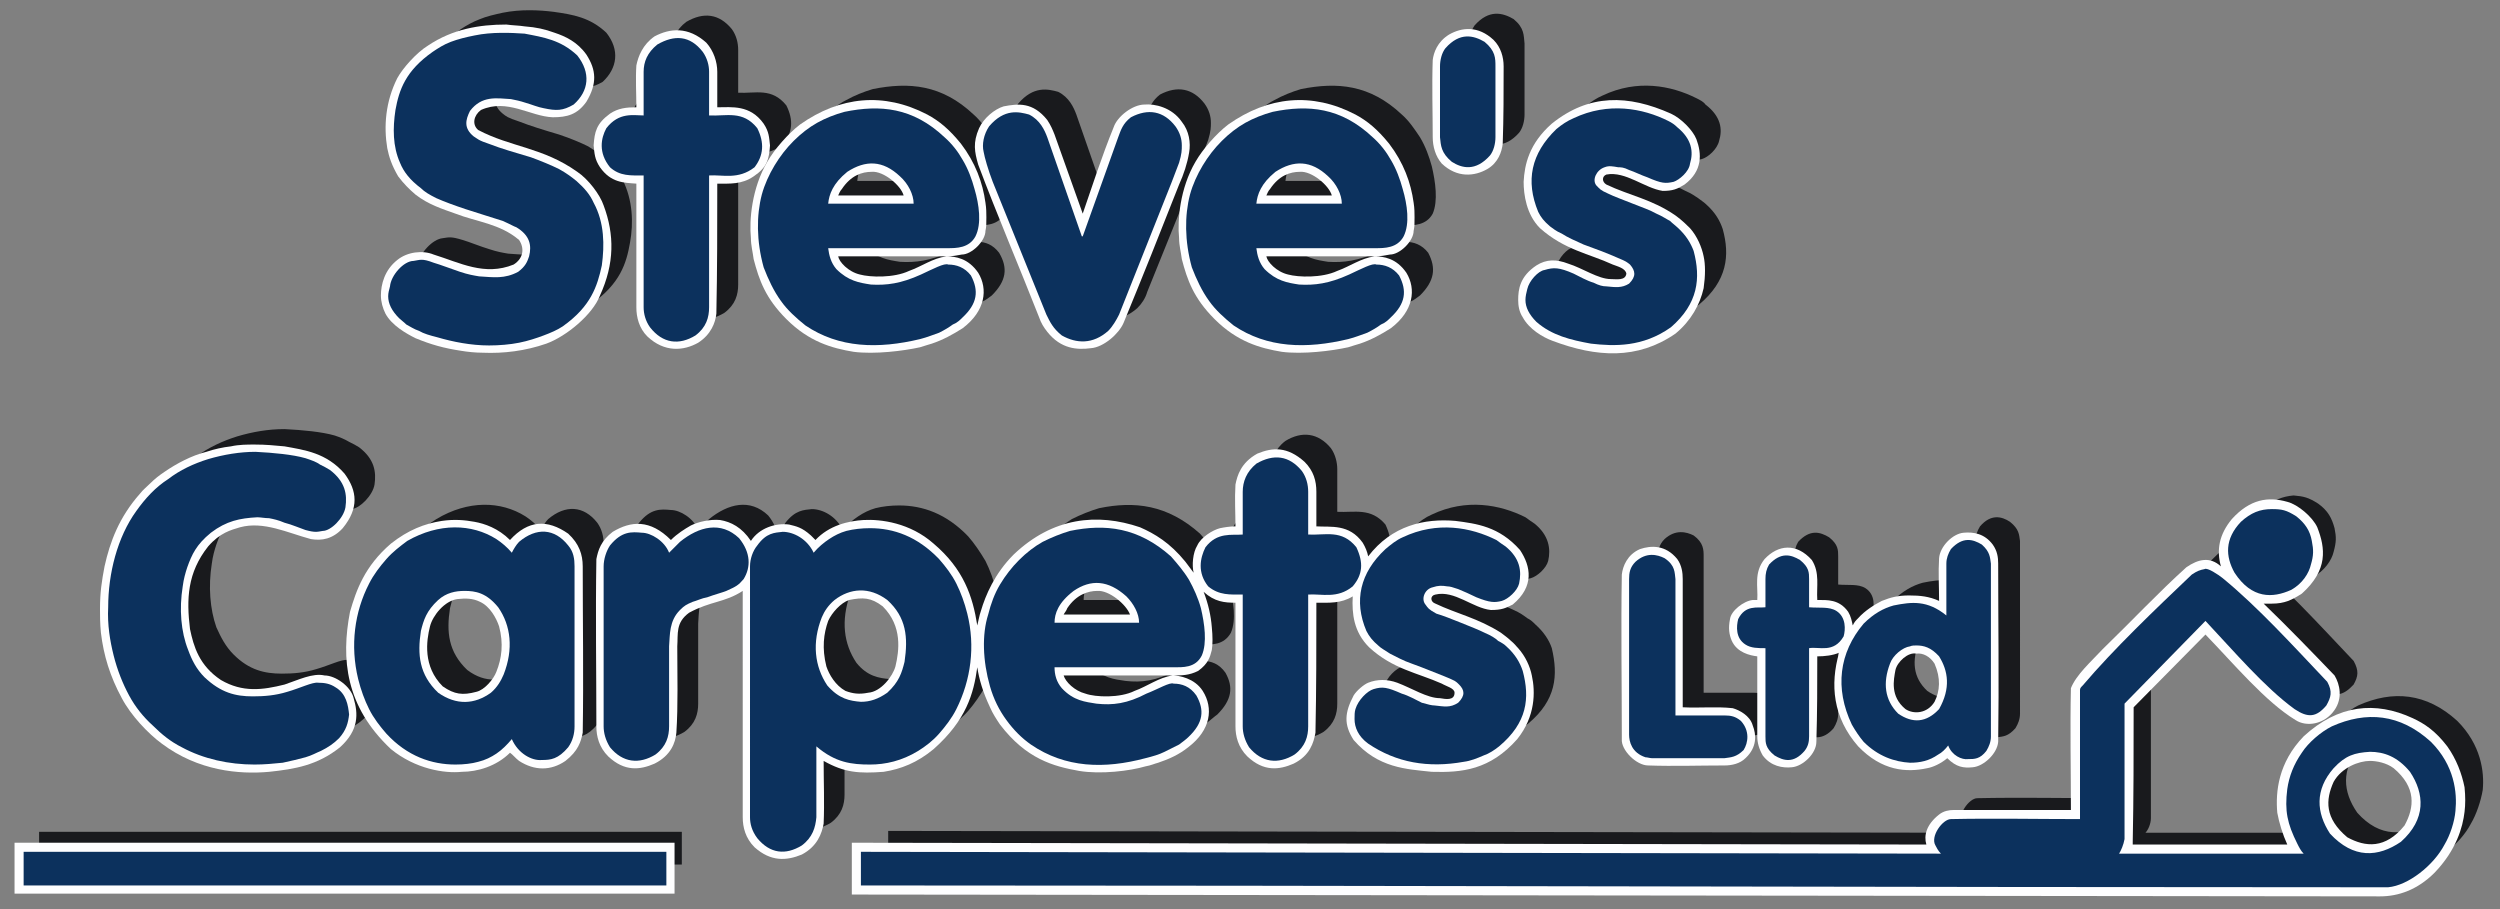 <?xml version="1.0" encoding="utf-8"?>
<!-- Generator: Adobe Illustrator 23.0.4, SVG Export Plug-In . SVG Version: 6.00 Build 0)  -->
<svg version="1.1" id="Layer_1" xmlns="http://www.w3.org/2000/svg" xmlns:xlink="http://www.w3.org/1999/xlink" x="0px" y="0px"
	 viewBox="0 0 275 100" style="enable-background:new 0 0 275 100;" xml:space="preserve">
<rect x="0" y="0" width="275" height="100" fill="#808080" stroke="none"/>
<style type="text/css">
	.st0{fill-rule:evenodd;clip-rule:evenodd;fill:#191A1D;}
	.st1{fill-rule:evenodd;clip-rule:evenodd;fill:#FEFEFF;}
	.st2{fill-rule:evenodd;clip-rule:evenodd;fill:#0C315D;}
</style>
<path class="st0" d="M252.3,54.5c1.1,0.1,1.6,0.2,2.7,0.9c1.1,0.8,1.5,1.6,1.8,2.7c0.2,1,0.2,1.5-0.1,2.6c-0.2,0.9-1,2.1-2.3,2.8
	c-1.9,0.9-4.2,1-6.2-1.9c-1-1.8-1-3.7,0.8-5.6C250,55,251.1,54.6,252.3,54.5"/>
<path class="st0" d="M263.6,80.4c1.5,0,3,0.5,4.4,2.2c1.6,2.4,1.9,5.2-1,7.7c-2.4,1.7-5.2,1.9-7.7-0.9c-1.6-2.3-1.8-4.8,0.3-7.2
	C260.9,80.8,262,80.5,263.6,80.4 M97.7,91.4v3.7c56,0,111.9,0.2,167.9,0.2c2.2-0.2,5-2.4,6.2-4.7c0.6-1,1.1-2.5,1.3-3.7
	c0.2-2-0.2-5-2.8-7.6c-3.4-3.1-7.1-3.4-10.9-1.7c-1.2,0.6-2.5,1.8-3.3,2.9c-0.9,1.3-1.4,2.6-1.6,4c-0.3,2.4,0,3.8,1.1,6
	c0.2,0.4,0.4,0.8,0.7,1.1H236c0.3-0.3,0.6-1,0.6-1.6V75.1l9-9.1c3,3.3,6.4,7.3,9.7,9.7c1.5,1,2.4,0.9,3.6-0.4c0.5-0.9,0.6-1.5,0-2.6
	c-3.7-3.9-7.6-8.2-11.5-11.4c-0.4-0.4-1.6-1.2-2-1c-0.5,0.1-0.8,0.2-1.4,0.6c-4,3.9-8.6,8.2-12,12.2c-0.1,0.2-0.3,0.3-0.3,0.5v14.2
	c-4.7,0-9.5-0.1-14.2,0c-0.9,0-2.3,1.9-1.6,2.9c0.1,0.2,0.3,0.6,0.5,0.9L97.7,91.4z"/>
<rect x="4.3" y="91.5" class="st0" width="70.7" height="3.6"/>
<path class="st0" d="M45.9,30.1c0,0.9,0.4,1.8,1.5,2.7c0.3,0.2,0.6,0.4,1,0.7c0.3,0.2,0.8,0.4,1.3,0.6c1.3,0.5,2.9,1,4.5,1.2
	c1.7,0.2,3.9,0.3,6.1-0.1c1-0.2,1.9-0.4,2.7-0.8c0.8-0.3,1.5-0.6,2.1-1c3.1-2.2,3.8-4.4,4.2-6.7c0.4-2.2,0.3-4.7-0.8-6.9
	c-0.4-0.9-1-1.6-1.9-2.4c-0.5-0.4-1.1-0.8-1.9-1.3c-0.8-0.4-2-0.9-3.2-1.3c-1.7-0.5-3.3-1-4.3-1.4c-1.5-0.5-1.5-0.6-1.9-0.9
	c-1.1-0.9-0.9-1.8-0.4-2.8c1.2-1.7,2.9-1.4,4.4-1.3c0.5,0.1,1,0.2,1.7,0.4c0.6,0.2,1.4,0.5,2,0.6c1.4,0.3,2.1,0.3,3.3-0.4
	c1.6-1.5,1.9-3.5,0.4-5.4c-1.8-1.7-3.7-2-5.8-2.3c-1.6-0.2-3.6-0.3-5.6,0.1c-0.9,0.2-1.8,0.4-2.5,0.7c-0.8,0.3-1.5,0.7-2.1,1.1
	c-2.9,2.1-3.6,4.2-4,6.4c-0.3,2-0.3,4,0.5,5.8c0.4,1,1.1,1.9,2.3,2.9c0.4,0.3,0.9,0.6,1.7,1s2,0.8,3.2,1.2c1.5,0.5,3.1,1,4,1.3
	c1,0.4,1.3,0.6,1.6,0.7c1.5,0.9,1.7,2,1.4,3.2c-0.2,0.6-0.4,1.1-1.2,1.7c-1.5,0.8-2.8,0.6-4.3,0.5c-0.6-0.1-1.2-0.2-2.1-0.5
	c-1-0.3-2.2-0.8-2.9-1c-1.3-0.4-1.5-0.3-2.2-0.2c-1.1,0.1-2.5,1.6-2.7,2.8C46,29.4,45.9,29.7,45.9,30.1"/>
<path class="st0" d="M74,31.3c0,0.7,0.2,1.5,0.7,2.3c1.4,1.7,3.2,1.9,5,0.8c1.2-0.9,1.5-2,1.5-3.1V16.8c1.5-0.1,3.2,0.5,4.9-0.9
	c1.1-1.3,1.2-2.7,0.4-4.3c-1.6-2-3.4-1.3-5.3-1.4V5.5c0-0.8-0.2-1.6-0.7-2.3c-1.4-1.7-3.1-1.9-5-0.8C74.3,3.3,74,4.3,74,5.5v4.7
	c-1.2,0-2.8-0.4-4.1,1.4c-0.6,1.1-0.9,2.7,0.3,4.3c1.2,1,2.4,0.9,3.8,0.9L74,31.3"/>
<path class="st0" d="M94.3,19.9c0.1-1,0.4-2.2,2.1-3.5c2-1.3,3.8-1.3,5.8,0.5c0.8,0.9,1.4,2,1.5,3H94.3 M107.3,24.8
	c1.1,0,2.5,0,3.2-1.3c0.6-1.4,0.3-3.5-0.1-5.2c-0.3-1.1-0.7-2.2-1.3-3.2c-0.6-0.9-1.2-1.8-2-2.5C103.6,9.3,100,9,96,9.8
	c-1,0.3-2,0.7-2.9,1.2c-1,0.5-1.8,1.2-2.6,2c-0.8,0.8-1.6,1.7-2.1,2.7c-0.6,1-1.1,2.1-1.4,3.2c-0.6,2.3-0.6,5.2,0.2,8
	c0.4,1.3,1.1,2.6,1.8,3.7c0.8,1,1.7,1.9,2.8,2.7c3.7,2.5,8,2.6,12.6,1.5c0.8-0.2,1.5-0.5,2.1-0.7c0.6-0.3,1.1-0.6,1.5-0.9
	c0.5-0.2,0.8-0.5,1.1-0.7c1.6-1.6,1.8-3,0.8-4.7c-0.7-0.9-1.5-1.2-2.4-1.2c-0.4-0.2-1.7,0.5-3,1.1c-2.2,1-3.8,1.2-5.5,1.1
	c-1.3-0.2-2.6-0.4-3.8-1.7c-0.6-0.7-0.9-1.5-0.9-2.3C94.3,24.8,107.3,24.8,107.3,24.8z"/>
<path class="st0" d="M118.3,32.1c0.3,0.8,0.6,1.5,1.7,2.3c1.6,0.9,3.4,1,5.1-0.5c0.5-0.5,0.9-1.1,1.1-1.8l5.9-14.6
	c0.3-0.8,0.6-1.6,0.8-2.1c0.3-1,0.3-1.4,0.3-1.9c0-0.7-0.2-1.4-0.7-2.1c-1.3-1.7-3-2-4.9-1c-0.9,0.7-1.1,1.4-1.5,2.2l-3.8,10.9h-0.1
	l-3.8-10.9c-0.3-0.8-0.8-1.9-2-2.5c-1.1-0.3-2.7-0.7-4.4,1.3c-0.6,0.9-0.8,2-0.6,2.8c0,0.6,0.5,2,1,3.3L118.3,32.1"/>
<path class="st0" d="M141.4,19.9c0.1-1,0.5-2.2,2.1-3.5c2-1.3,3.8-1.3,5.8,0.5c0.9,0.9,1.4,2,1.5,3H141.4 M154.5,24.8
	c1,0,2.4,0,3.1-1.3c0.6-1.4,0.3-3.5-0.1-5.2c-0.3-1.1-0.7-2.2-1.3-3.2c-0.6-0.9-1.2-1.8-2-2.5c-3.5-3.3-7.1-3.6-11.1-2.8
	c-1,0.3-2,0.7-2.9,1.2c-1,0.5-1.8,1.2-2.6,2s-1.6,1.7-2.1,2.7c-0.6,1-1.1,2.1-1.4,3.2c-0.6,2.3-0.6,5.2,0.2,8
	c0.4,1.3,1.1,2.6,1.8,3.7c0.8,1,1.7,1.9,2.8,2.7c3.7,2.5,8,2.6,12.6,1.5c0.8-0.2,1.5-0.5,2.1-0.7c0.6-0.3,1.1-0.6,1.5-0.9
	c0.5-0.2,0.8-0.5,1.1-0.7c1.6-1.6,1.8-3,0.9-4.7c-0.7-0.9-1.6-1.2-2.5-1.2c-0.4-0.2-1.7,0.5-3,1.1c-2.2,1-3.8,1.2-5.5,1.1
	c-1.3-0.2-2.6-0.4-3.8-1.7c-0.6-0.7-0.9-1.5-0.9-2.3C141.4,24.8,154.5,24.8,154.5,24.8z"/>
<path class="st0" d="M161.6,12.6c0.1,0.9,0.1,1.7,1.2,2.7c1.2,0.7,2.7,1.1,4.3-0.7c0.4-0.5,0.6-1.3,0.6-2V4.8
	c-0.1-0.9,0-1.7-1.2-2.7c-1.2-0.7-2.7-1.1-4.3,0.7c-0.4,0.6-0.6,1.3-0.6,2V12.6"/>
<path class="st0" d="M171,30.5c0,0.8,0.3,1.6,1.2,2.4c1.7,1.5,3.8,2.1,6,2.4c2.6,0.3,5.7,0.4,8.7-1.8c3.1-2.6,3.4-5.4,2.6-8.3
	c-0.3-0.9-0.8-1.8-1.8-2.7c-0.2-0.2-0.5-0.4-0.9-0.7c-0.3-0.2-0.7-0.5-1.4-0.8c-0.7-0.4-1.6-0.7-2.6-1.1s-2.1-0.8-2.7-1.1
	c-1-0.4-1-0.5-1.3-0.9c-0.5-0.6-0.1-1.7,0.8-2c0.6-0.2,1-0.1,1.6,0c0.3,0,0.6,0.1,1.2,0.3c0.6,0.2,1.4,0.6,2,0.8
	c1.5,0.7,2,0.7,2.8,0.5c0.7-0.2,1.7-1.1,1.9-2c0.4-1.3,0.2-2.7-1.5-4c-0.2-0.3-0.6-0.5-1-0.7c-2.8-1.4-6.5-2.1-10.3-0.3
	c-0.7,0.3-1.3,0.7-1.9,1.2c-2.8,2.7-3.4,5.7-2,9.1c0.3,0.6,0.6,1,1.2,1.6c0.3,0.2,0.7,0.5,1.4,0.9c0.6,0.3,1.5,0.7,2.4,1.1
	c1.3,0.5,2.7,1,3.5,1.4c1.2,0.5,1.2,0.5,1.6,0.8c0.6,0.7,0.7,1.3-0.1,2.1c-0.8,0.5-1.6,0.4-2.5,0.3c-0.4,0-0.8-0.1-1.5-0.4
	c-0.6-0.2-1.5-0.7-2.2-1c-1.5-0.7-2.1-0.7-3.1-0.4c-0.7,0.1-1.7,1.2-1.9,2.2C171.1,29.7,171,30.1,171,30.5"/>
<path class="st0" d="M15,64.3c0,1.9,0.2,3.7,0.7,5.3c0.4,1.6,1,3.1,1.7,4.4s1.6,2.4,2.6,3.3c0.9,1,2,1.8,3.2,2.4
	c2.4,1.3,5.2,1.9,8,1.9c1.1,0,2.1-0.1,3.1-0.2c0.9-0.2,1.7-0.4,2.5-0.6c0.7-0.2,1.2-0.5,1.7-0.7c0.8-0.4,1.3-0.8,1.9-1.4
	c0.9-0.9,1.1-1.7,1.1-2.6c0-1-0.2-2.3-1.4-3c-0.6-0.4-1.2-0.5-1.9-0.5c-0.6-0.1-2,0.6-3.4,1c-1.3,0.4-2.5,0.5-3.8,0.5
	c-1.9,0-3.6-0.4-5.3-2.1c-0.9-0.9-1.4-1.9-1.9-3c-0.7-2-0.9-4.5-0.5-7c0.1-0.8,0.3-1.5,0.5-2.1c0.5-1.4,1-2.5,2.6-3.8
	c1.7-1.3,3.1-1.6,5.1-1.6c0.4-0.1,0.8,0,1.3,0.1c0.4,0,1,0.1,1.7,0.4c0.7,0.2,1.7,0.6,2.3,0.8c1.1,0.4,1.3,0.2,1.9,0.2
	c0.9-0.1,2.3-1.5,2.5-2.7c0.2-1.4,0-2.8-1.7-4.1c-0.3-0.2-0.7-0.4-1.1-0.6c-0.5-0.3-1-0.5-1.6-0.7c-1.4-0.4-3.5-0.6-5.5-0.7
	c-1.8,0-3.5,0.3-5.2,0.8c-1.6,0.5-3.1,1.2-4.5,2.2c-1.3,0.9-2.5,2.1-3.4,3.5C16.1,56.6,15.1,60.6,15,64.3"/>
<path class="st0" d="M54.3,62.5c1.2,0,2.4,0.2,3.7,1.8c1.4,2.1,1.7,4.6,0.6,7.4c-0.3,0.7-0.7,1.4-1.4,2c-1.8,1.3-3.8,1.5-5.8,0
	c-2.1-2-2.3-4.2-1.9-6.8c0.3-1.2,0.5-2.2,1.9-3.4C52.3,62.7,53.3,62.5,54.3,62.5 M66.4,59.8c0-0.8-0.2-1.6-0.7-2.3
	c-1.5-1.9-3.5-2-5.4-0.4c-0.3,0.3-0.6,0.8-0.8,1.2c-0.5-0.6-1.1-1.1-1.7-1.5c-2.7-1.7-6.3-1.8-9.8,0.3c-0.8,0.5-1.6,1.1-2.3,1.9
	c-0.7,0.8-1.4,1.7-1.9,2.7c-1.7,3.2-2.1,6.8-1.2,10.5c0.2,1.2,0.7,2.3,1.2,3.3s1.2,1.9,1.9,2.7c2.3,2.5,5,3.4,7.6,3.4
	c0.9,0,1.8-0.1,2.5-0.3c0.8-0.2,1.4-0.5,2-0.9s1.2-1,1.7-1.6c0.6,1.6,2.2,2.4,3.3,2.3c1,0,1.8-0.1,2.9-1.4c0.5-0.7,0.7-1.5,0.7-2.3
	V59.8z"/>
<path class="st0" d="M69.6,77.4c0,0.7,0.2,1.5,0.7,2.3c1.4,1.7,3.2,1.9,5,0.8c1.2-0.9,1.5-2,1.5-3.1v-8.8c0.1-1.3,0-2.8,1.2-4
	c0.5-0.5,0.7-0.6,1.4-0.9c0.4-0.1,1-0.3,1.6-0.5c0.8-0.3,1.6-0.5,2.1-0.7c1.1-0.5,1.3-0.6,1.8-1.3c0.9-1.3,0.9-2.9-0.4-4.5
	c-2-1.9-4.4-1.3-6.5,0.4c-0.4,0.4-0.8,0.8-1.2,1.2c-0.5-1.3-2-2.2-3-2.2c-1.1-0.1-2.2-0.2-3.5,1.4c-0.5,0.6-0.7,1.5-0.7,2.3V77.4"/>
<path class="st0" d="M97.9,74.7c-1.2-0.1-2.5-0.3-3.7-1.8c-1.4-2.1-1.7-4.6-0.7-7.5c0.4-0.7,0.8-1.3,1.5-1.9c1.7-1.3,3.8-1.5,5.8,0
	c2,1.9,2.2,4.1,1.9,6.8c-0.3,1.2-0.6,2.2-1.9,3.4C99.8,74.4,98.9,74.7,97.9,74.7 M85.7,87.4c0,0.7,0.2,1.5,0.7,2.3
	c1.4,1.7,3.2,1.9,5,0.8c1.2-0.9,1.5-2,1.5-3.1v-7.8c2.2,1.8,4,2,6,2c1.7,0,3.5-0.4,5.2-1.5c0.9-0.5,1.7-1.1,2.4-1.9
	c0.7-0.8,1.3-1.7,1.9-2.7c1.6-3.2,2-6.9,1.2-10.5c-0.3-1.2-0.7-2.3-1.2-3.3c-0.6-1-1.2-1.9-1.9-2.7c-2.4-2.5-5-3.4-7.6-3.4
	c-0.9,0-1.8,0.1-2.6,0.3c-0.7,0.2-1.3,0.5-1.9,0.9s-1.2,0.9-1.7,1.5C92,56.8,90.5,56,89.3,56c-0.9,0.1-1.8,0.1-2.9,1.5
	c-0.4,0.6-0.7,1.5-0.7,2.3V87.4z"/>
<path class="st0" d="M119.2,66c0-1,0.4-2.2,2-3.5c2-1.3,3.9-1.2,5.9,0.6c0.8,0.8,1.4,1.9,1.4,2.9H119.2 M132.2,70.9
	c1.1,0,2.4,0.1,3.2-1.3c0.6-1.4,0.3-3.5-0.2-5.2c-0.3-1.1-0.7-2.2-1.3-3.1c-0.5-1-1.2-1.8-1.9-2.6c-3.6-3.2-7.2-3.6-11.1-2.8
	c-1,0.3-2,0.7-3,1.2c-0.9,0.6-1.8,1.2-2.6,2c-0.8,0.8-1.5,1.7-2.1,2.7s-1,2.1-1.3,3.3c-0.7,2.2-0.7,5.1,0.2,7.9
	c0.4,1.4,1,2.6,1.8,3.7s1.7,2,2.7,2.7c3.7,2.6,8,2.7,12.6,1.5c0.8-0.2,1.5-0.4,2.1-0.7c0.6-0.3,1.1-0.5,1.6-0.8
	c0.4-0.3,0.7-0.6,1-0.8c1.6-1.6,1.8-3,0.9-4.6c-0.7-1-1.6-1.3-2.5-1.3c-0.4-0.1-1.7,0.6-3,1.1c-2.2,1.1-3.7,1.3-5.5,1.1
	c-1.3-0.2-2.5-0.3-3.8-1.7c-0.6-0.7-0.8-1.5-0.8-2.3C119.2,70.9,132.2,70.9,132.2,70.9z"/>
<path class="st0" d="M139.9,77.4c0,0.7,0.2,1.5,0.7,2.3c1.4,1.7,3.2,1.9,5,0.8c1.2-0.9,1.5-2,1.5-3.1V62.9c1.5-0.1,3.2,0.5,4.9-0.9
	c1.1-1.3,1.2-2.6,0.4-4.3c-1.6-1.9-3.4-1.3-5.3-1.4v-4.7c0-0.7-0.2-1.6-0.7-2.3c-1.4-1.7-3.2-1.9-5-0.8c-1.2,0.9-1.5,2-1.5,3.1v4.7
	c-1.2,0.1-2.8-0.3-4.1,1.4c-0.7,1.2-0.9,2.8,0.3,4.3c1.2,1,2.4,1,3.8,0.9L139.9,77.4"/>
<path class="st0" d="M152.2,76.6c0,0.8,0.3,1.6,1.1,2.4c1.8,1.6,3.8,2.1,6.1,2.4c2.6,0.4,5.6,0.5,8.7-1.8c3.1-2.6,3.3-5.3,2.6-8.3
	c-0.3-0.9-0.9-1.8-1.8-2.6c-0.3-0.3-0.5-0.5-0.9-0.7c-0.4-0.3-0.8-0.6-1.5-0.9c-0.6-0.3-1.6-0.7-2.6-1.1s-2.1-0.8-2.7-1
	c-0.9-0.5-0.9-0.6-1.3-0.9c-0.4-0.7,0-1.8,0.9-2c0.6-0.2,1-0.2,1.6-0.1c0.3,0,0.6,0.1,1.1,0.3c0.6,0.2,1.5,0.6,2.1,0.9
	c1.5,0.7,2,0.6,2.8,0.4c0.7-0.2,1.7-1.1,1.9-1.9c0.3-1.3,0.1-2.8-1.5-4.1c-0.3-0.2-0.6-0.4-1-0.7c-2.8-1.4-6.5-2.1-10.3-0.3
	c-0.7,0.3-1.4,0.8-1.9,1.3c-2.8,2.6-3.5,5.7-2.1,9c0.3,0.6,0.7,1.1,1.3,1.6c0.3,0.3,0.7,0.5,1.3,0.9c0.6,0.3,1.5,0.8,2.4,1.1
	c1.4,0.5,2.8,1.1,3.6,1.4c1.2,0.5,1.2,0.6,1.5,0.9c0.6,0.6,0.8,1.2,0,2c-0.9,0.6-1.6,0.5-2.6,0.4c-0.4-0.1-0.8-0.2-1.4-0.4
	c-0.7-0.3-1.6-0.8-2.2-1c-1.6-0.7-2.2-0.8-3.1-0.5c-0.7,0.2-1.8,1.2-2,2.2C152.2,75.8,152.2,76.2,152.2,76.6"/>
<path class="st0" d="M182.4,78.4c0,0.7,0.3,1.9,1.8,2.4c0.2,0,0.5,0.1,0.7,0.1h8c0.6-0.1,1.3-0.1,2-0.9c0.6-0.8,0.8-2.1-0.2-3.2
	c-0.6-0.5-1.1-0.6-1.8-0.6h-5.5v-15c0-0.7,0-1.5-1.1-2.3c-0.8-0.4-2-0.7-3.2,0.4c-0.6,0.6-0.7,1.2-0.7,1.9V78.4"/>
<path class="st0" d="M197.4,78.5c0,0.7,0,1.3,1,2.1c0.9,0.6,2.1,0.9,3.3-0.5c0.3-0.5,0.5-1,0.5-1.6v-9.7c1.1-0.2,2.6,0.6,3.7-1.3
	c0.3-0.7,0.4-2.1-0.7-2.8c-0.8-0.5-1.9-0.3-3-0.4v-3.1c0-0.7,0-1.3-1-2.1c-1-0.6-2.1-0.9-3.4,0.5c-0.3,0.5-0.4,1-0.4,1.6v3.1
	c-0.9,0.1-2.2-0.3-3,1.3c-0.2,0.8-0.3,2.1,0.7,2.8c0.7,0.4,1.4,0.4,2.3,0.4L197.4,78.5"/>
<path class="st0" d="M214,68.5c0.8,0,1.6,0.2,2.5,1.2c1,1.6,1.3,3.5,0,5.8c-1.4,1.5-2.9,1.6-4.5,0.5c-1.6-1.5-1.7-3.3-0.9-5.5
	c0.3-0.9,1.4-1.8,2.2-1.9C213.5,68.5,213.7,68.5,214,68.5 M222.2,59.5c-0.1-0.7-0.1-1.3-1.1-2.1c-0.9-0.6-2.1-0.9-3.3,0.5
	c-0.3,0.5-0.5,1-0.5,1.6v5.7c-2.1-1.7-3.8-1.5-5.8-1.1c-1.1,0.3-2.2,0.9-3.3,2c-2.7,3.2-3.2,7.1-1.3,11.1c0.4,0.7,0.8,1.3,1.3,1.9
	c1.6,1.6,3.3,2.2,5.1,2.3c1.1,0,2.1-0.2,3-0.9c0.5-0.2,0.8-0.6,1.2-1c0.4,1.1,1.5,1.6,2.2,1.6c0.7-0.1,1.2-0.1,2-1
	c0.3-0.5,0.5-1,0.5-1.6L222.2,59.5L222.2,59.5z"/>
<path class="st1" d="M260.7,83.7c-1.2,0-3.1,0.7-4,2.3c-0.9,2-1,4,1.5,6.1c2,1.1,4.2,1.3,6.3-1.3c1.1-2,1.3-4.2-1.2-6.3
	C262.5,83.9,261.4,83.7,260.7,83.7 M249,66.4c2.7,2.6,5.3,5.3,7.8,7.9c0.6,1,0.9,2.5,0,3.8c-1.1,1.6-3.1,1.9-4.3,1.1
	c-3.3-2-6.8-6.2-9.9-9.4l-7.9,8c0,5,0,9.9-0.1,14.8c0,0.1,0,0.2,0,0.3h17c-0.5-1.1-0.9-2.4-1.1-3.5c-0.2-2.3,0.1-5.5,2.9-8.4
	c3.8-3.5,7.9-3.9,12-2c1.3,0.6,2.5,1.4,3.8,3.1c1,1.4,1.6,3,1.9,4.5c0.1,1,0.1,1.9,0,2.7c-0.2,1.7-0.9,4.2-3.3,6.7
	c-1.9,1.9-4,2.6-6,2.6L93.7,98.4v-5.7l118.2,0.2c-0.3-1,0-2.2,1.4-3.3c0.5-0.4,1.1-0.5,1.6-0.5h12.9c0-4.5-0.1-9,0-13.4
	c0.6-1.5,2.2-2.9,3.5-4.3c3.1-3,6.2-6.3,9.2-9c1.3-0.9,2.6-1.2,3.8-0.1c-0.5-1.8-0.2-3.5,1.2-5.2c2-2.2,4-2.5,6.1-1.9
	c1.2,0.3,2.8,1.7,3.3,2.8c0.9,2.3,1.2,4.7-1.7,7.3c-1.1,0.7-1.9,1.1-3.3,1.1C249.5,66.4,249.3,66.4,249,66.4z"/>
<rect x="1.6" y="92.7" class="st1" width="72.6" height="5.6"/>
<path class="st2" d="M249.9,56c1.1,0,1.6,0.1,2.7,0.8c1,0.8,1.5,1.6,1.7,2.7c0.2,1,0.2,1.6-0.1,2.6c-0.2,0.9-0.9,2.1-2.2,2.8
	c-2,0.9-4.3,1-6.2-1.9c-1-1.8-1.1-3.7,0.7-5.6C247.6,56.4,248.6,56,249.9,56"/>
<path class="st2" d="M260.7,82.7c1.5,0,3,0.5,4.4,2.2c1.6,2.4,1.8,5.2-1,7.7c-2.5,1.7-5.2,1.9-7.8-0.9c-1.5-2.3-1.7-4.8,0.4-7.2
	C258,83.1,259,82.8,260.7,82.7 M94.7,93.7v3.7c56,0,112,0.2,168,0.2c2.2-0.2,5-2.4,6.2-4.7c0.6-1,1.1-2.5,1.2-3.7
	c0.2-2-0.1-5-2.7-7.6c-3.4-3.1-7.1-3.4-10.9-1.7c-1.2,0.6-2.6,1.8-3.3,2.9c-0.9,1.3-1.4,2.6-1.6,4c-0.3,2.4,0,3.8,1.1,6
	c0.2,0.4,0.4,0.8,0.7,1.1h-20.3c0.2-0.3,0.5-1,0.6-1.6V77.4l8.9-9.1c3.1,3.3,6.5,7.3,9.8,9.7c1.5,1,2.4,0.9,3.5-0.4
	c0.5-0.9,0.7-1.5,0.1-2.6c-3.7-3.9-7.6-8.2-11.5-11.4c-0.5-0.4-1.7-1.2-2-1c-0.5,0.1-0.8,0.2-1.4,0.6c-4.1,3.9-8.6,8.2-12,12.2
	c-0.2,0.2-0.3,0.3-0.3,0.5v14.2c-4.8,0-9.5-0.1-14.2,0c-0.9,0-2.3,1.9-1.7,2.9c0.1,0.2,0.3,0.6,0.6,0.9L94.7,93.7z"/>
<path class="st1" d="M41.9,32.5c0-1.2,0.4-2.8,1.8-3.9c1.1-0.9,2.8-1.1,4-0.6c2.9,0.9,5.6,2.4,8.8,1.1c1.1-0.7,1.2-1.8,0.6-2.7
	c-2.1-1.8-4.7-2-7-2.9c-1.4-0.5-3-1-4.4-2.1c-0.7-0.6-1.3-1.2-1.9-2c-0.7-1.2-1-2.1-1.2-3.1c-0.4-2.4-0.2-5.1,1.1-7.7
	c0.6-1.1,2.1-2.8,3.4-3.6c2.7-1.8,5.6-2.3,8.6-2.3c0.7,0.1,1.4,0.1,2,0.2C59,3,59.9,3.2,61,3.6c1.2,0.4,2.5,1,3.5,2.4
	c1.1,1.7,1.2,3.2,0,5.2c-1,1.4-2.1,1.7-3.7,1.7c-2.5-0.1-5-2.1-7.9-0.8c-0.8,0.6-1,1.6-0.3,2.2c3.6,1.9,7.1,1.9,10.9,4.6
	c1.2,0.8,2.5,2.5,2.9,3.7c1.2,3.2,1.2,6.4-0.4,9.9c-0.8,2.1-3.7,4.5-5.9,5.3c-2.3,0.8-4.7,1.1-7,1c-0.8,0-1.7-0.1-2.3-0.2
	c-2-0.3-3.4-0.7-5.1-1.4c-1-0.5-2.6-1.4-3.3-2.7C42.1,33.9,41.9,33.2,41.9,32.5"/>
<path class="st1" d="M70,20.2c-1.4-0.1-2.8-0.1-4-1.8c-0.6-0.9-0.6-1.5-0.7-2.4c0.1-1.5,0.3-2.4,1.8-3.5c0.9-0.6,1.8-0.7,2.9-0.7
	c0-1.5-0.1-3.1,0-4.6c0.2-1,0.7-2.3,2-3.2c1.7-0.9,3.7-1.1,5.7,0.7c0.8,0.9,1.2,2.1,1.2,3.2v3.9c1.6,0,3.6-0.3,5.1,1.8
	c0.6,0.9,0.6,1.5,0.7,2.4c-0.1,1.5-0.3,2.4-1.8,3.4c-1.3,0.9-2.6,0.8-4,0.8c0,4.8,0,9.5-0.1,14.3c-0.1,1-0.6,2.3-2,3.2
	c-1.6,0.9-3.7,1.1-5.6-0.7c-0.9-0.9-1.2-2.1-1.2-3.2V20.2"/>
<path class="st1" d="M99.4,21.5c-0.3-1.1-2.2-2.7-3.5-2.6c-1.1,0-2.3,0.4-3.3,1.9c-0.2,0.2-0.3,0.5-0.4,0.7H99.4 M92.2,28.2
	c0.1,0.6,1.1,1.7,2.4,2c1.1,0.3,3.7,0.4,5.4-0.4c1.4-0.5,2.6-1.4,4.1-1.6c1,0,2.4,0.2,3.5,1.8c1.1,1.8,0.8,4.2-1.7,6.1
	c-1.1,0.7-2.2,1.3-3.4,1.7c-0.3,0.1-0.7,0.2-1.3,0.4c-1.8,0.4-5,0.8-7.3,0.5c-2.4-0.4-4.9-1.1-7.4-3.6c-2.3-2.3-3-4.3-3.6-6.6
	c-0.1-0.8-0.3-1.5-0.3-2.3c-0.2-2,0.1-5.5,1.8-8.4c0.8-1.4,2.3-3.1,3.6-4.1c4.4-3.1,9.2-3.6,14-1.1c1.3,0.7,2.4,1.6,3.7,3.2
	c1.6,2.1,2.4,4.3,2.7,6.5c0.1,0.6,0.1,1.2,0.1,1.6c0,0.9,0,1-0.1,1.5c0,1.1-1.5,2.6-2.6,2.6c-0.5,0.1-1.1,0.2-1.6,0.2
	C104.2,28.2,92.2,28.2,92.2,28.2z"/>
<path class="st1" d="M119.1,23.5c1.1-3.2,2.1-6.3,3.4-9.5c0.4-1.2,2.1-2.5,3.4-2.5c1.1-0.1,3,0.3,4.1,1.9c0.8,1,1,2.3,0.8,3.4
	c-0.2,1.2-0.6,2.4-1.1,3.5c-2,5.1-4,10.1-6.1,15.2c-0.5,1.2-2.2,2.7-3.6,2.8c-1.5,0.2-3.3,0.1-4.8-1.8c-0.4-0.5-0.7-1-0.9-1.6
	c-2.2-5.6-4.6-11.2-6.7-16.8c-0.4-1.4-0.6-2.4,0.1-4c0.5-1.1,1.7-2.1,2.7-2.4c1.6-0.3,3.2-0.5,4.8,1.5c0.4,0.6,0.6,1.1,0.8,1.6
	L119.1,23.5"/>
<path class="st1" d="M146.5,21.5c-0.3-1.1-2.2-2.7-3.5-2.6c-1.1,0-2.3,0.4-3.3,1.9c-0.2,0.2-0.3,0.5-0.4,0.7H146.5 M139.3,28.2
	c0.1,0.6,1.1,1.7,2.4,2c1.1,0.3,3.7,0.4,5.4-0.4c1.4-0.5,2.6-1.4,4.1-1.6c1,0,2.4,0.2,3.5,1.8c1.1,1.8,0.8,4.2-1.7,6.1
	c-1.1,0.7-2.2,1.3-3.4,1.7c-0.3,0.1-0.7,0.2-1.3,0.4c-1.8,0.4-5,0.8-7.3,0.5c-2.4-0.4-4.9-1.1-7.4-3.6c-2.3-2.3-3-4.3-3.6-6.6
	c-0.1-0.8-0.3-1.5-0.3-2.3c-0.2-2,0.1-5.5,1.8-8.4c0.8-1.4,2.3-3.1,3.6-4.1c4.4-3.1,9.2-3.6,14-1.1c1.3,0.7,2.4,1.6,3.7,3.2
	c1.6,2.1,2.4,4.3,2.7,6.5c0.1,0.6,0.1,1.2,0.1,1.6c0,0.9,0,1-0.1,1.5c0,1.1-1.5,2.6-2.6,2.6c-0.5,0.1-1.1,0.2-1.6,0.2
	C151.3,28.2,139.3,28.2,139.3,28.2z"/>
<path class="st1" d="M157.6,15.1c0-2.8-0.1-5.6,0-8.5c0.1-0.8,0.5-2,1.8-2.8c1.4-0.8,3.2-1,4.9,0.6c0.8,0.8,1.1,1.9,1.1,2.9
	c0,2.8,0,5.6-0.1,8.5c-0.1,0.9-0.5,2.1-1.7,2.8c-1.4,0.8-3.3,1-5-0.6C157.9,17.2,157.6,16.1,157.6,15.1"/>
<path class="st1" d="M167,33c0-1.2,0.2-2.6,2-3.8c1.1-0.7,2.2-0.7,3.5-0.2c1.6,0.5,3.3,1.7,4.7,1.7c0.6,0,1.6,0.2,1.7-0.6
	c-0.1-0.6-1-0.8-1.5-1c-2.6-1.2-5.3-1.6-8-4c-1.5-1.5-1.8-3.7-1.8-5.1c0.1-1.9,0.6-4.2,3.1-6.4c4.1-3.3,8.4-3.2,13.1-1.1
	c1.1,0.5,2.4,1.8,2.8,2.8c0.6,1.6,0.7,3.5-1.3,5c-0.8,0.5-1.3,0.7-2.4,0.7c-2-0.3-4.1-2.2-6.2-1.8c-0.5,0.2-0.5,0.8,0,1.1
	c2.5,1.2,5,1.6,7.6,3.4c0.7,0.5,1.3,1.1,1.6,1.4c0.8,0.9,1.3,2.1,1.5,3.1c0.2,0.9,0.2,2.1,0,3.5c-0.4,1.8-1.4,3.6-3.1,5
	c-4.2,2.9-8.7,2.6-13.5,0.8c-1.1-0.4-2.6-1.3-3.3-2.6C167.1,34.3,167,33.6,167,33"/>
<path class="st1" d="M11,67c0-1.9,0.2-3.1,0.5-4.7c0.6-2.7,1.6-5.4,3.9-8c0.3-0.4,0.8-0.8,1.2-1.2c0.4-0.4,0.9-0.8,1.5-1.2
	c1.3-0.9,3-1.8,4.6-2.2c0.9-0.3,1.8-0.5,2.7-0.6c0.9-0.2,1.8-0.2,2.6-0.2c1.3,0,2.2,0.1,3.3,0.2c2.2,0.4,4.6,0.7,6.6,3
	c1.4,1.9,1.6,3.8-0.2,6c-1.1,1.2-2.3,1.4-3.5,1.2c-2.6-0.7-5.2-2-7.8-1.3c-1,0.3-2.2,0.6-3.5,2.1c-2.3,2.9-2.4,5.8-2,9.1
	c0.4,1.9,1,4,3.4,5.6c2.4,1.4,4.6,1.1,7,0.5c1.5-0.5,3.1-1.3,4.4-1c1.2,0,2.9,1.2,3.2,2.5c0.5,1.7,0.6,3.5-1.5,5.4
	c-2.5,2-5,2.4-7.8,2.7c-3.3,0.3-7.8-0.1-11.8-3.1c-1.5-1.1-3.4-3.1-4.4-5c-1.3-2.4-2-4.7-2.3-7.2C11,68.6,11,67.7,11,67"/>
<path class="st1" d="M50.3,65.9c-1.4,0.2-2.7,1.8-3,3c-0.4,1.6-0.8,4.4,1.4,6.6c1.3,0.9,2.2,1,3.7,0.6c0.9-0.2,1.9-1.4,2.2-2.2
	c0.6-1.5,0.8-3.1,0.3-5c-0.3-0.9-1-2.2-2.1-2.7C52,65.8,51.2,65.8,50.3,65.9 M56.1,82.8c-1.5,1.5-3.6,2.1-5.3,2.1
	c-1.9,0.2-5.1-0.3-7.8-2.5c-5-4.7-5.5-9.9-4.5-15.1c0.7-2.4,1.6-5,4.5-7.5c1.9-1.5,3.7-2.2,5.6-2.5c1.4-0.2,2.5-0.1,3.6,0.1
	c1.1,0.2,2.6,0.7,3.9,2c2-2.2,4.1-2.3,6.4-0.7c1.2,1.1,1.6,2.3,1.6,3.6c0,6.1,0.1,12.2,0,18.3c-0.2,1-0.5,2-1.9,3.1
	c-1.6,1.1-3.4,1.1-5.1,0C56.7,83.4,56.4,83,56.1,82.8z"/>
<path class="st1" d="M124.3,67.6c-0.4-1.1-2.3-2.7-3.6-2.6c-1,0-2.3,0.4-3.3,1.9c-0.1,0.3-0.3,0.5-0.4,0.7H124.3 M95.5,76.2
	c1.4-0.1,2.7-1.8,3-2.9c0.4-1.7,0.8-4.4-1.4-6.6c-1.3-1-2.2-1-3.7-0.7c-0.9,0.3-1.9,1.4-2.3,2.3c-0.5,1.4-0.7,3-0.2,5
	c0.3,0.9,1,2.1,2.1,2.7C93.8,76.3,94.5,76.4,95.5,76.2z M150.5,61.2c2.6-3.4,6.2-4.2,9.6-3.9c2.3,0.3,4.8,0.6,7.1,3.2
	c1.2,1.8,1.6,4-0.8,6c-0.8,0.4-1.2,0.6-2.4,0.6c-2-0.2-4-2.2-6.1-1.7c-0.6,0.1-0.6,0.8,0,1c2.3,1.1,4.7,1.6,7.2,3.2
	c0.4,0.3,0.8,0.6,1,0.8c0.6,0.5,0.6,0.6,0.9,0.9c0.8,0.9,1.3,2,1.5,3c0.4,1.8,0.4,4.5-1.6,7c-3,3.4-6.1,3.7-9.4,3.6
	c-2.8-0.3-5.9-0.4-8.6-3.5c-1.1-1.7-1-3,0-4.9c0.3-0.5,1.1-1.2,1.6-1.4c1-0.4,2.1-0.4,3.2,0c1.6,0.6,3.3,1.7,4.7,1.7
	c0.6,0.1,1.6,0.3,1.6-0.6c0-0.5-0.9-0.7-1.4-1c-2.7-1.2-5.4-1.6-8-4c-1.7-1.7-1.9-3.7-1.8-5.6c-1.3,0.8-2.6,0.7-4,0.7
	c0,4.8,0,9.6-0.1,14.3c-0.2,1.1-0.6,2.5-2.4,3.4c-1.6,0.7-3.3,0.9-5.1-0.8c-1-1-1.3-2.2-1.3-3.3V66.3c-1.2,0-2.3-0.1-3.5-1.2
	c0.5,1.3,0.8,2.6,0.9,3.9c0.1,1,0.1,1.9,0,2.5c-0.2,0.8-0.4,1.5-1.5,2.3c-1,0.5-1.8,0.5-2.8,0.5h-12c0.2,0.7,1.2,1.7,2.4,2
	c1.1,0.4,3.8,0.5,5.4-0.3c1.4-0.5,2.7-1.5,4.2-1.7c0.7,0,2.4,0.3,3.3,1.7c1.2,1.9,0.9,4.3-1.6,6.2c-1,0.8-2.1,1.3-3.3,1.7
	c-0.4,0.1-0.8,0.3-1.4,0.4c-1.7,0.5-4.9,0.9-7.3,0.5c-2.8-0.5-5.8-1.3-8.7-5.1c-0.4-0.6-0.8-1.2-1.1-1.9c-0.8-1.7-1.2-3.1-1.4-4.4
	c-0.4,2.9-1.2,5.8-4.8,9c-1.8,1.5-3.6,2.2-5.5,2.5c-2.7,0.2-4.3,0.1-6.6-1.2c0,2.3,0.1,4.6,0,6.9c-0.2,1.1-0.7,2.5-2.4,3.4
	c-1.7,0.7-3.4,0.8-5.2-0.8c-1-1-1.3-2.2-1.3-3.3V65c-2,1.3-3.5,1.1-5.9,2.4c-1.5,1.1-1.2,2.3-1.3,3.7c0,3.2,0.1,6.4-0.1,9.5
	c-0.1,1.1-0.6,2.5-2.4,3.4c-1.6,0.7-3.3,0.9-5.1-0.8c-1-1-1.3-2.2-1.3-3.3c0-6.1-0.1-12.2,0-18.4c0.2-1,0.5-2,1.8-3
	c2-1.2,4.1-1.4,6.4,0.9c0.7-0.7,1.5-1.2,2.2-1.6c0.8-0.4,2.1-0.7,3.2-0.6c1.2,0.2,2.4,0.8,3.4,2.3c0.9-1.4,2.7-2,4.2-1.8
	c0.8,0.2,1.4,0.3,2.4,1.2c0.2,0.2,0.3,0.3,0.5,0.5c1.5-1.6,3.6-2.1,5.3-2.2c1.9-0.1,5.1,0.3,7.7,2.6c3.3,2.8,4.3,5.8,4.8,9
	c0.2-0.8,0.2-1,0.4-1.6c0.5-1.7,1.5-4.1,3.6-6.2c4.3-4.1,9.2-4.6,13.9-3c1.6,0.7,3.3,1.7,5,3.8c0.3,0.4,0.6,0.8,0.9,1.2
	c-0.2-0.8-0.1-2.2,0.4-3c0.4-0.9,1.7-1.7,2.5-1.9c0.5-0.1,1.1-0.2,1.7-0.2c0-1.5-0.1-3,0-4.6c0.2-1,0.6-2.4,2.4-3.4
	c1.7-0.7,3.3-0.8,5.2,0.9c1,1,1.3,2.1,1.3,3.3v3.8c1.6,0.1,3.6-0.3,5.1,1.8C150.2,60.2,150.4,60.7,150.5,61.2z"/>
<path class="st1" d="M178.4,80.8c0-5.8-0.1-11.7,0-17.6c0.1-0.9,0.6-2.2,2-2.8c1.2-0.4,2.8-0.5,4.1,1.1c0.5,0.7,0.6,1.5,0.6,2.2
	v14.1c1.9,0.1,3.7-0.1,5.5,0.1c0.7,0.2,1.9,0.8,2.2,1.9c0.4,1,0.5,2.4-0.8,3.6c-0.6,0.6-1.5,0.8-2.3,0.8c-2.8,0-5.6,0.1-8.4,0
	c-1.3,0-3-1.7-2.9-2.9C178.4,81.1,178.4,81,178.4,80.8"/>
<path class="st1" d="M210.8,71.9c-0.9-0.2-2.1,0.9-2.3,1.8c-0.2,1.1-0.6,2.9,1.1,4.3c0.9,0.6,2.4,0.5,3.2-0.8c0.6-1.2,0.7-2.6,0-4.2
	C212.3,72.2,211.5,71.8,210.8,71.9 M203.8,68.8c0.2-0.4,0.3-0.5,0.6-0.8c0.7-0.8,1.8-1.5,2.6-1.9c1-0.4,1.8-0.6,3-0.6
	s2.2,0.1,3.3,0.6c0-1.6-0.1-3.1,0-4.7c0.1-1.3,1.5-2.7,2.7-2.8c1.1-0.1,2.3,0.1,3.2,1.3c0.5,0.7,0.6,1.4,0.6,2.1
	c0,6.5,0.1,13,0,19.6c-0.1,1.3-1.6,2.7-2.8,2.8c-1,0.1-1.8,0-2.8-1c-0.7,0.6-1.6,1-2.2,1.1c-2.3,0.5-5,0.3-7.6-2.4
	c-2.8-3.2-3.1-6.8-2.1-10.3c-0.7,0.3-1.6,0.4-2.4,0.4c0,3.1,0,6.2-0.1,9.4c0,1.3-1.5,2.7-2.7,2.8c-1,0.1-2.3-0.1-3.2-1.3
	c-0.4-0.7-0.6-1.4-0.6-2.1v-8.8c-0.8-0.1-2.2-0.4-2.8-1.7c-0.3-0.7-0.4-1.4-0.2-2.4c0.1-0.9,1.5-2,2.5-2.1c0.2,0,0.3,0,0.5,0
	c0.1-1.5-0.4-3,0.8-4.5c1.5-1.6,3.5-1.8,5.2,0.1c0.9,1.4,0.5,2.9,0.6,4.4c1.1,0,2.4-0.1,3.4,1.3C203.6,67.8,203.7,68.3,203.8,68.8z"
	/>
<path class="st2" d="M42.7,32.6c0,0.8,0.4,1.6,1.2,2.4c0.2,0.2,0.5,0.4,0.8,0.7c0.4,0.2,0.8,0.5,1.4,0.7c0.5,0.3,1.2,0.5,2,0.7
	c1.7,0.5,3.7,0.9,5.7,0.9c1.1,0,2.3-0.1,3.3-0.3s1.9-0.5,2.7-0.8s1.5-0.6,2.1-1c3.1-2.2,3.8-4.4,4.3-6.7c0.3-2.2,0.3-4.7-0.9-6.9
	c-0.4-0.9-1-1.6-1.9-2.4c-0.5-0.4-1-0.8-1.9-1.3c-0.8-0.4-2-0.9-3.1-1.3c-1.7-0.5-3.4-1-4.4-1.4c-1.5-0.5-1.4-0.6-1.9-0.9
	c-1.1-0.9-0.9-1.8-0.4-2.8c1.3-1.7,2.9-1.4,4.5-1.3c0.5,0.1,1,0.2,1.6,0.4c0.7,0.2,1.4,0.5,2,0.6c1.4,0.3,2.1,0.3,3.3-0.4
	C64.8,10,65,8,63.5,6.1c-1.8-1.7-3.7-2-5.8-2.4c-1.5-0.1-3.6-0.2-5.5,0.2c-1,0.2-1.8,0.4-2.6,0.7c-0.8,0.3-1.4,0.7-2,1.1
	c-3,2.1-3.7,4.2-4.1,6.4c-0.3,2-0.3,4,0.5,5.8c0.4,1,1.1,1.9,2.3,2.8c0.4,0.4,0.9,0.7,1.7,1.1c0.9,0.4,2,0.8,3.2,1.2
	c1.6,0.5,3.1,1,4.1,1.3c0.9,0.4,1.2,0.6,1.5,0.7c1.5,0.9,1.7,2,1.4,3.2c-0.2,0.6-0.4,1.1-1.2,1.7c-1.5,0.8-2.7,0.6-4.3,0.5
	c-0.6-0.1-1.2-0.2-2.1-0.5c-0.9-0.3-2.2-0.8-2.9-1c-1.3-0.5-1.5-0.3-2.2-0.2c-1.1,0-2.5,1.6-2.6,2.8C42.8,31.9,42.7,32.2,42.7,32.6"
	/>
<path class="st2" d="M70.8,33.8c0,0.7,0.2,1.5,0.7,2.2c1.4,1.8,3.2,2,5,0.9c1.2-0.9,1.5-2,1.5-3.1V19.3c1.5-0.1,3.2,0.5,5-0.9
	c1-1.3,1.1-2.7,0.3-4.3c-1.6-2-3.4-1.3-5.3-1.4V7.9c0-0.7-0.2-1.5-0.7-2.2c-1.4-1.8-3.1-1.9-5-0.8c-1.1,0.9-1.5,1.9-1.5,3v4.8
	c-1.1,0-2.7-0.4-4.1,1.4c-0.6,1.1-0.9,2.7,0.4,4.3c1.1,1,2.3,0.9,3.7,0.9V33.8"/>
<path class="st2" d="M91.1,22.4c0.1-1,0.5-2.2,2.1-3.5c2-1.3,3.9-1.3,5.8,0.5c0.9,0.8,1.5,2,1.5,3H91.1 M104.2,27.3
	c1,0,2.4,0,3.1-1.3c0.7-1.4,0.4-3.5-0.1-5.2c-0.3-1.1-0.7-2.2-1.3-3.2c-0.5-0.9-1.2-1.8-2-2.5c-3.5-3.3-7.1-3.6-11-2.8
	c-1.1,0.3-2.1,0.7-3,1.2s-1.8,1.2-2.6,2c-0.8,0.8-1.5,1.7-2.1,2.7s-1.1,2.1-1.4,3.2c-0.6,2.3-0.6,5.1,0.2,8c0.5,1.3,1.1,2.6,1.9,3.7
	c0.7,1,1.7,1.9,2.7,2.7c3.7,2.5,8,2.6,12.6,1.5c0.8-0.2,1.5-0.5,2.1-0.7c0.6-0.3,1.1-0.6,1.5-0.9c0.5-0.2,0.8-0.5,1.1-0.8
	c1.6-1.5,1.8-2.9,0.9-4.6c-0.7-0.9-1.6-1.2-2.5-1.2c-0.4-0.2-1.7,0.5-3,1.1c-2.2,1-3.8,1.2-5.5,1.1c-1.3-0.2-2.5-0.4-3.8-1.7
	c-0.6-0.7-0.8-1.5-0.9-2.3H104.2z"/>
<path class="st2" d="M115.1,34.6c0.4,0.8,0.7,1.5,1.7,2.3c1.6,0.9,3.4,1,5.1-0.5c0.5-0.5,0.9-1.2,1.2-1.8l5.8-14.6
	c0.3-0.8,0.6-1.6,0.8-2.1c0.3-1,0.3-1.4,0.3-1.9c0-0.7-0.2-1.4-0.7-2.1c-1.3-1.7-3-2-4.9-1c-0.9,0.7-1.1,1.4-1.4,2.2L119.1,26H119
	l-3.8-10.9c-0.3-0.8-0.8-1.9-2-2.5c-1.1-0.3-2.7-0.7-4.4,1.3c-0.6,0.9-0.8,2-0.6,2.8c0.1,0.6,0.5,2,1,3.3L115.1,34.6"/>
<path class="st2" d="M138.2,22.4c0.1-1,0.5-2.2,2.1-3.5c2-1.3,3.9-1.3,5.8,0.5c0.9,0.8,1.5,2,1.5,3H138.2 M151.3,27.3
	c1,0,2.4,0,3.1-1.3c0.7-1.4,0.4-3.5-0.1-5.2c-0.3-1.1-0.7-2.2-1.3-3.2c-0.5-0.9-1.2-1.8-2-2.5c-3.5-3.3-7.1-3.6-11-2.8
	c-1.1,0.3-2.1,0.7-3,1.2s-1.8,1.2-2.6,2c-0.8,0.8-1.5,1.7-2.1,2.7s-1.1,2.1-1.4,3.2c-0.6,2.3-0.6,5.1,0.2,8c0.5,1.3,1.1,2.6,1.9,3.7
	c0.7,1,1.7,1.9,2.7,2.7c3.7,2.5,8,2.6,12.6,1.5c0.8-0.2,1.5-0.5,2.1-0.7c0.6-0.3,1.1-0.6,1.5-0.9c0.5-0.2,0.8-0.5,1.1-0.8
	c1.6-1.5,1.8-2.9,0.9-4.6c-0.7-0.9-1.6-1.2-2.5-1.2c-0.4-0.2-1.7,0.5-3,1.1c-2.2,1-3.8,1.2-5.5,1.1c-1.3-0.2-2.5-0.4-3.8-1.7
	c-0.6-0.7-0.8-1.5-0.9-2.3H151.3z"/>
<path class="st2" d="M158.4,15.1c0.1,0.9,0.1,1.7,1.3,2.7c1.1,0.7,2.6,1.1,4.2-0.7c0.4-0.5,0.6-1.3,0.6-2V7.3c0-0.9,0-1.7-1.2-2.7
	c-1.2-0.7-2.7-1.1-4.3,0.7c-0.4,0.5-0.6,1.3-0.6,2V15.1"/>
<path class="st2" d="M167.8,33c0,0.8,0.4,1.6,1.2,2.4c1.7,1.5,3.8,2,6,2.4c2.6,0.3,5.7,0.4,8.8-1.8c3-2.6,3.3-5.4,2.5-8.4
	c-0.3-0.8-0.8-1.7-1.8-2.6c-0.2-0.2-0.5-0.4-0.8-0.7c-0.4-0.2-0.8-0.5-1.5-0.8c-0.7-0.4-1.6-0.7-2.6-1.1s-2.1-0.8-2.7-1.1
	c-0.9-0.4-0.9-0.5-1.3-0.9c-0.5-0.6,0-1.7,0.9-2c0.5-0.2,0.9-0.1,1.5,0c0.3,0,0.6,0,1.2,0.3c0.6,0.2,1.4,0.6,2,0.8
	c1.6,0.7,2,0.7,2.9,0.5c0.6-0.2,1.7-1.1,1.8-2c0.4-1.3,0.2-2.7-1.4-4c-0.3-0.3-0.6-0.5-1-0.7c-2.8-1.4-6.6-2.1-10.4-0.3
	c-0.7,0.3-1.3,0.7-1.9,1.2c-2.8,2.7-3.4,5.7-2,9.1c0.3,0.6,0.6,1,1.3,1.6c0.3,0.2,0.6,0.5,1.3,0.8c0.6,0.4,1.5,0.8,2.4,1.2
	c1.4,0.5,2.7,1,3.6,1.4c1.2,0.5,1.1,0.5,1.5,0.8c0.6,0.7,0.7,1.3-0.1,2.1c-0.8,0.5-1.5,0.4-2.5,0.3c-0.4,0-0.8-0.1-1.4-0.4
	c-0.7-0.2-1.6-0.7-2.2-1c-1.6-0.7-2.2-0.7-3.2-0.4c-0.7,0.1-1.7,1.2-1.9,2.1C167.9,32.2,167.8,32.6,167.8,33"/>
<path class="st2" d="M11.9,66.8c-0.1,1.9,0.2,3.7,0.6,5.3c0.4,1.6,1,3.1,1.7,4.4s1.6,2.4,2.6,3.3c1,1,2,1.8,3.2,2.4
	c2.4,1.3,5.2,1.9,8,1.9c1.1,0,2.1-0.1,3.1-0.2c0.9-0.2,1.8-0.4,2.5-0.6s1.2-0.5,1.7-0.7c0.8-0.4,1.4-0.8,2-1.4
	c0.8-0.9,1-1.7,1.1-2.6c-0.1-1-0.3-2.3-1.5-3c-0.6-0.4-1.2-0.5-1.9-0.5c-0.6-0.1-2,0.6-3.4,1c-1.3,0.4-2.5,0.5-3.8,0.5
	c-1.9,0-3.5-0.4-5.3-2.1c-0.9-0.9-1.4-1.9-1.8-3c-0.8-2-1-4.5-0.6-7c0.1-0.8,0.3-1.5,0.5-2.1c0.5-1.4,1-2.5,2.6-3.8
	c1.7-1.3,3.2-1.6,5.1-1.7c0.4,0,0.8,0.1,1.3,0.1c0.5,0.1,1,0.2,1.7,0.5c0.8,0.2,1.7,0.6,2.3,0.8c1.1,0.3,1.3,0.2,1.9,0.1
	c0.9,0,2.3-1.4,2.5-2.6c0.2-1.4,0-2.8-1.7-4.1c-0.3-0.2-0.7-0.4-1.1-0.6c-0.4-0.3-1-0.5-1.6-0.7c-1.4-0.4-3.5-0.6-5.5-0.7
	c-1.7,0-3.5,0.3-5.2,0.8c-1.6,0.5-3.1,1.2-4.4,2.2c-1.4,0.9-2.5,2.1-3.5,3.5C12.9,59.1,11.9,63.1,11.9,66.8"/>
<path class="st2" d="M51.1,65c1.2,0,2.4,0.2,3.7,1.8c1.4,2,1.7,4.6,0.6,7.4c-0.3,0.7-0.7,1.4-1.4,2c-1.8,1.3-3.8,1.4-5.8,0
	c-2.1-2-2.3-4.2-1.9-6.8c0.3-1.2,0.6-2.2,1.9-3.4C49.1,65.2,50.1,65,51.1,65 M63.2,62.3c0-0.8-0.1-1.6-0.7-2.3
	c-1.5-1.9-3.5-2-5.4-0.4c-0.3,0.3-0.6,0.8-0.8,1.2c-0.5-0.6-1.1-1.1-1.7-1.5c-2.7-1.7-6.3-1.8-9.8,0.2c-0.8,0.6-1.6,1.2-2.3,2
	s-1.4,1.7-1.9,2.7c-1.6,3.1-2.1,6.8-1.2,10.5c0.3,1.2,0.7,2.3,1.2,3.3s1.2,1.9,1.9,2.7c2.3,2.5,5,3.4,7.6,3.4c0.9,0,1.8-0.1,2.5-0.3
	c0.8-0.2,1.4-0.5,2-0.9s1.2-1,1.7-1.6c0.7,1.6,2.2,2.4,3.3,2.3c1,0,1.8-0.1,2.9-1.4c0.5-0.7,0.7-1.5,0.7-2.3V62.3z"/>
<path class="st2" d="M66.4,79.9c0,0.7,0.2,1.5,0.7,2.3c1.4,1.7,3.2,1.9,5,0.8c1.2-0.9,1.5-2,1.5-3.1v-8.8c0.1-1.3,0-2.8,1.2-4
	c0.5-0.5,0.7-0.6,1.4-0.9c0.4-0.1,1-0.4,1.6-0.5c0.8-0.3,1.6-0.5,2.1-0.7c1.1-0.5,1.3-0.6,1.9-1.3c0.8-1.3,0.8-2.9-0.5-4.5
	c-2-1.9-4.4-1.3-6.5,0.4c-0.4,0.4-0.8,0.8-1.2,1.2c-0.5-1.3-2-2.2-3-2.2c-1.1-0.1-2.2-0.2-3.5,1.4c-0.4,0.6-0.7,1.5-0.7,2.3V79.9"/>
<path class="st2" d="M94.7,77.2c-1.2-0.1-2.4-0.3-3.7-1.8c-1.4-2.1-1.7-4.7-0.6-7.5c0.3-0.7,0.7-1.3,1.4-1.9c1.7-1.3,3.8-1.5,5.8,0
	c2.1,1.9,2.3,4.1,1.9,6.8c-0.3,1.2-0.6,2.2-1.9,3.4C96.6,76.9,95.7,77.2,94.7,77.2 M82.5,89.9c0,0.7,0.2,1.5,0.8,2.3
	c1.4,1.7,3.1,1.9,4.9,0.8c1.2-0.9,1.5-2,1.6-3.1v-7.8c2.1,1.8,3.9,2,5.9,2c1.7,0,3.5-0.4,5.3-1.5c0.8-0.5,1.6-1.1,2.3-1.9
	c0.7-0.8,1.4-1.7,1.9-2.7c1.6-3.2,2.1-6.9,1.2-10.5c-0.3-1.2-0.7-2.3-1.2-3.3s-1.2-1.9-1.9-2.7c-2.4-2.5-5-3.4-7.6-3.4
	c-0.9,0-1.8,0.1-2.6,0.3c-0.7,0.2-1.3,0.5-1.9,0.9s-1.2,0.9-1.7,1.5c-0.7-1.5-2.2-2.3-3.4-2.3c-0.9,0.1-1.8,0.1-2.8,1.5
	c-0.5,0.6-0.8,1.5-0.8,2.3C82.5,62.3,82.5,89.9,82.5,89.9z"/>
<path class="st2" d="M116,68.5c0-1,0.4-2.2,2.1-3.5c1.9-1.3,3.8-1.2,5.8,0.6c0.8,0.8,1.4,1.9,1.4,2.9H116 M129,73.4
	c1.1,0,2.5,0.1,3.2-1.3c0.6-1.4,0.3-3.5-0.1-5.2c-0.3-1.1-0.8-2.2-1.3-3.1c-0.6-1-1.3-1.8-2-2.6c-3.6-3.2-7.2-3.6-11.1-2.8
	c-1,0.3-2,0.7-3,1.2c-0.9,0.5-1.8,1.2-2.6,2c-0.8,0.8-1.5,1.7-2.1,2.7c-0.6,1-1,2.1-1.3,3.3c-0.7,2.2-0.6,5.1,0.2,7.9
	c0.4,1.4,1,2.6,1.8,3.7s1.7,2,2.7,2.7c3.8,2.6,8.1,2.7,12.6,1.5c0.8-0.2,1.5-0.4,2.1-0.7c0.6-0.3,1.2-0.6,1.6-0.8
	c0.4-0.3,0.8-0.6,1-0.8c1.7-1.6,1.8-3,0.9-4.6c-0.7-1-1.6-1.3-2.5-1.3c-0.4-0.2-1.7,0.6-3,1.1c-2.1,1.1-3.7,1.3-5.5,1.1
	c-1.2-0.2-2.5-0.3-3.8-1.7c-0.6-0.7-0.8-1.5-0.8-2.3C116,73.4,129,73.4,129,73.4z"/>
<path class="st2" d="M136.7,79.9c0,0.7,0.2,1.5,0.7,2.3c1.4,1.7,3.2,1.9,5,0.8c1.2-0.9,1.5-2,1.5-3.1V65.4c1.5-0.1,3.2,0.5,4.9-0.9
	c1.1-1.3,1.2-2.6,0.4-4.3c-1.6-2-3.4-1.3-5.3-1.4v-4.7c0-0.8-0.2-1.6-0.7-2.3c-1.4-1.7-3.1-1.9-5-0.8c-1.1,0.9-1.5,2-1.5,3.1v4.7
	c-1.2,0.1-2.8-0.3-4.1,1.4c-0.6,1.2-0.9,2.8,0.3,4.3c1.2,1,2.4,0.9,3.8,0.9L136.7,79.9"/>
<path class="st2" d="M149,79.1c0,0.9,0.4,1.9,1.5,2.7c3.1,2.1,6.6,2.7,10.5,2c0.8-0.1,1.5-0.4,2.2-0.7c0.6-0.2,1.2-0.6,1.7-1
	c3.1-2.6,3.4-5.3,2.6-8.3c-0.3-0.9-0.8-1.8-1.8-2.7c-0.2-0.2-0.5-0.4-0.9-0.6c-0.3-0.3-0.8-0.6-1.5-0.9c-0.6-0.3-1.6-0.7-2.6-1.1
	s-2-0.8-2.7-1c-0.9-0.5-0.9-0.6-1.2-1c-0.5-0.6-0.1-1.7,0.8-1.9c0.6-0.2,1-0.2,1.6-0.1c0.3,0,0.6,0.1,1.2,0.3c0.5,0.2,1.4,0.6,2,0.9
	c1.5,0.6,2,0.6,2.8,0.4c0.7-0.2,1.7-1.1,1.9-1.9c0.3-1.4,0.1-2.8-1.5-4.1c-0.3-0.2-0.6-0.4-1-0.7c-2.8-1.4-6.5-2.1-10.3-0.3
	c-0.7,0.3-1.3,0.8-1.9,1.3c-2.8,2.6-3.5,5.7-2.1,9c0.3,0.6,0.7,1.1,1.3,1.6c0.3,0.3,0.7,0.5,1.3,0.9c0.6,0.3,1.5,0.8,2.4,1.1
	c1.4,0.5,2.8,1.1,3.6,1.4c1.2,0.5,1.2,0.5,1.6,0.9c0.6,0.6,0.7,1.2-0.1,2c-0.9,0.6-1.6,0.4-2.6,0.3c-0.3,0-0.7-0.1-1.4-0.3
	c-0.6-0.3-1.5-0.8-2.2-1c-1.6-0.7-2.1-0.8-3.1-0.5c-0.7,0.2-1.7,1.2-2,2.2C149,78.3,149,78.7,149,79.1"/>
<path class="st2" d="M179.2,80.8c0,0.8,0.3,2,1.8,2.5c0.2,0,0.5,0.1,0.7,0.1h8c0.7-0.1,1.3-0.1,2.1-0.9c0.5-0.8,0.7-2.1-0.3-3.2
	c-0.6-0.5-1.1-0.6-1.8-0.6h-5.4v-15c-0.1-0.7,0-1.5-1.2-2.3c-0.8-0.4-2-0.7-3.2,0.4c-0.6,0.6-0.7,1.2-0.7,1.9L179.2,80.8"/>
<path class="st2" d="M194.2,81c0,0.7,0,1.3,1,2.1c1,0.6,2.1,0.9,3.3-0.5c0.4-0.5,0.5-1,0.5-1.6v-9.7c1.1-0.2,2.7,0.6,3.8-1.3
	c0.2-0.7,0.3-2.1-0.8-2.8c-0.8-0.5-1.9-0.3-3-0.4v-3.1c0-0.7,0-1.3-1-2.1c-1-0.6-2.1-0.9-3.4,0.5c-0.3,0.5-0.4,1-0.4,1.6v3.1
	c-0.9,0.1-2.2-0.3-3,1.3c-0.2,0.8-0.3,2.1,0.8,2.8c0.6,0.4,1.4,0.4,2.2,0.4L194.2,81"/>
<path class="st2" d="M210.8,71c0.8,0,1.6,0.2,2.5,1.2c1,1.6,1.3,3.5,0,5.8c-1.4,1.5-2.9,1.6-4.5,0.5c-1.5-1.5-1.7-3.4-0.9-5.5
	c0.3-0.9,1.4-1.8,2.2-1.9C210.3,71,210.6,71,210.8,71 M219,62c-0.1-0.7-0.1-1.3-1-2.1c-1-0.6-2.1-0.9-3.4,0.5
	c-0.3,0.5-0.5,1-0.5,1.6v5.7c-2.1-1.7-3.8-1.5-5.8-1.1c-1.1,0.3-2.2,0.9-3.3,2c-2.7,3.2-3.2,7.1-1.3,11.1c0.4,0.7,0.8,1.3,1.3,1.9
	c1.6,1.6,3.4,2.2,5.1,2.3c1.1,0,2.1-0.2,3.1-0.9c0.4-0.2,0.8-0.6,1.1-1c0.4,1.1,1.5,1.6,2.2,1.5c0.7,0,1.3,0,2-0.9
	c0.3-0.5,0.5-1,0.5-1.6L219,62L219,62z"/>
<rect x="2.6" y="93.7" class="st2" width="70.7" height="3.7"/>
</svg>
